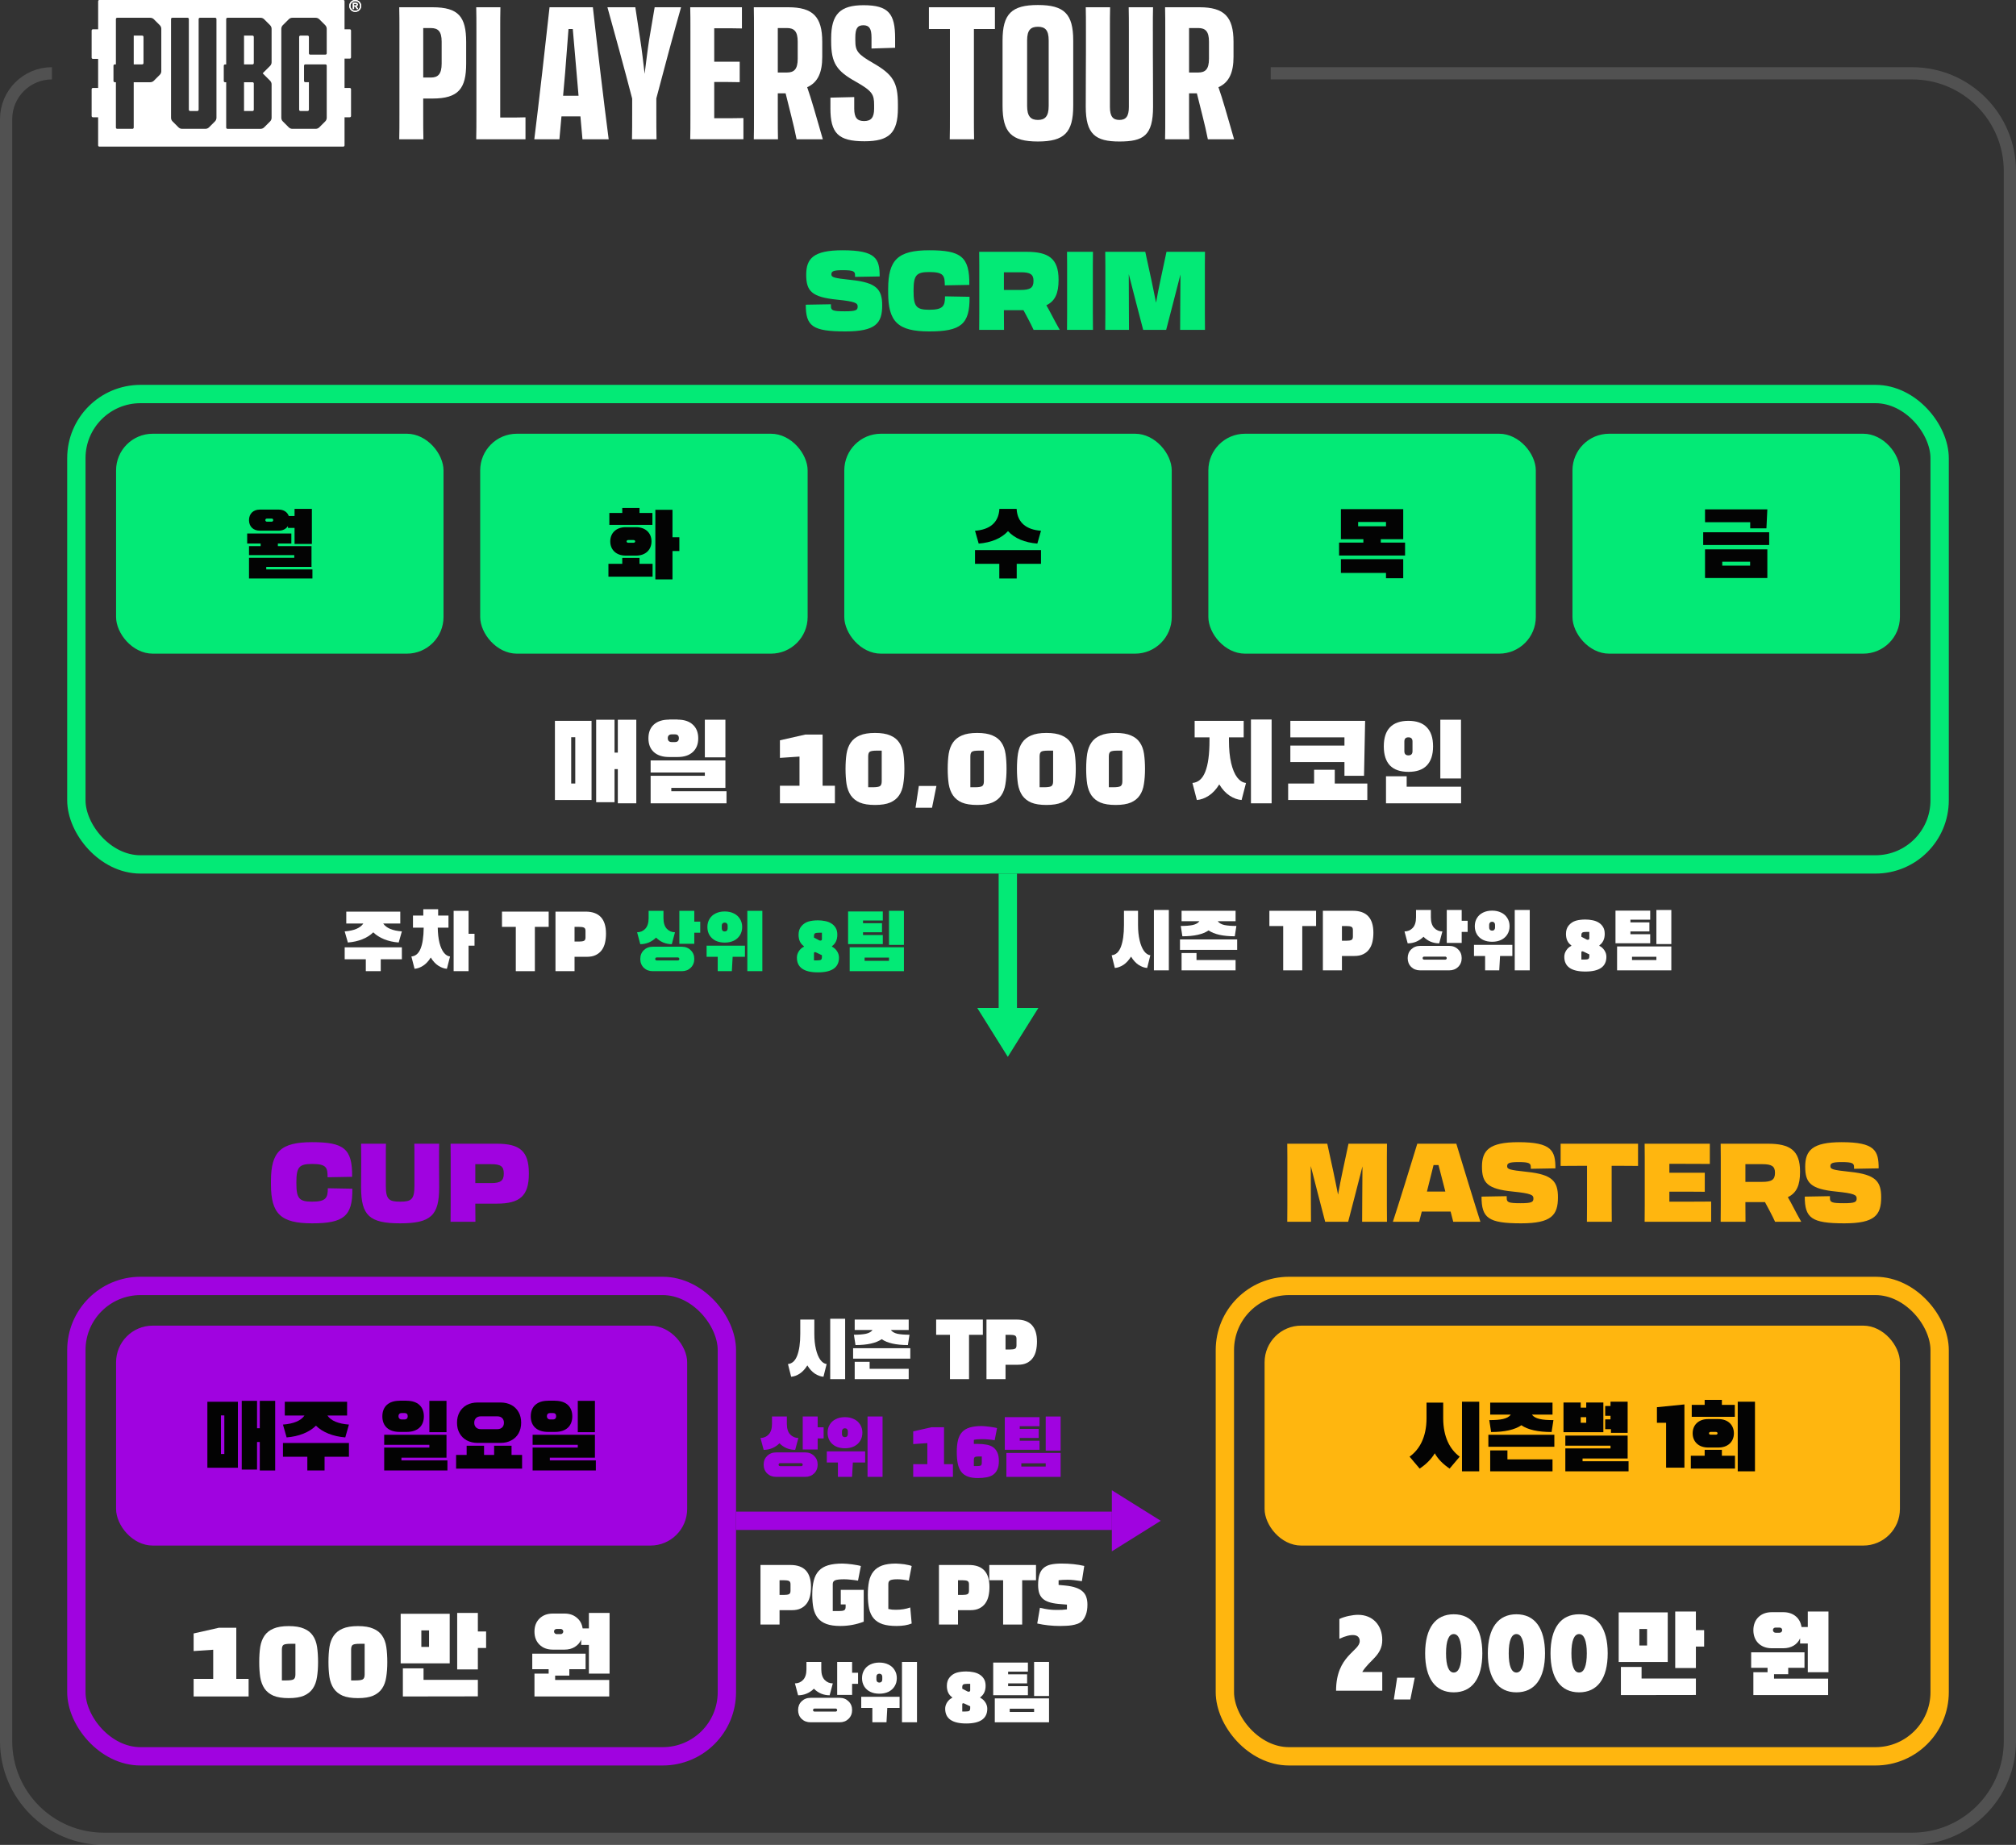<svg width="330" height="302" viewBox="0 0 330 302" fill="none" xmlns="http://www.w3.org/2000/svg">
<rect x="0" y="0" width="330" height="302" fill="#333333" stroke="none"/>
<path d="M138.376 54.252C132.994 54.252 131.896 53.388 131.896 49.878L136.018 49.806V50.112C136.018 50.814 136.306 50.958 138.286 50.958C140.158 50.958 140.392 50.76 140.392 50.166C140.392 49.626 140.05 49.356 137.008 49.05C132.868 48.636 131.968 47.646 131.968 44.982C131.968 42.318 133.138 40.968 137.926 40.968C143.398 40.968 143.992 42.354 143.992 45.252L139.96 45.324V45.036C139.96 44.442 139.726 44.226 137.962 44.226C136.324 44.226 136.09 44.442 136.09 44.91C136.09 45.378 136.414 45.522 139.348 45.828C143.488 46.26 144.406 47.376 144.406 49.986C144.406 52.92 143.344 54.252 138.376 54.252ZM152.115 54.252C146.985 54.252 145.383 52.686 145.383 47.898V47.322C145.383 42.516 146.985 40.968 152.115 40.968C157.263 40.968 158.739 41.994 158.667 46.638L154.653 46.71C154.653 45.126 154.473 44.532 152.115 44.532C149.991 44.532 149.541 45.036 149.541 47.574V47.646C149.541 50.184 149.991 50.706 152.115 50.706C154.419 50.706 154.689 50.058 154.689 48.51L158.703 48.582C158.775 53.1 157.263 54.252 152.115 54.252ZM160.299 51.3V43.47C160.299 42.57 160.299 41.868 160.281 41.22H168.021C171.621 41.22 173.277 42.3 173.277 45.774V45.828C173.277 48.006 172.719 49.284 171.279 49.968C171.549 50.436 171.819 50.922 172.089 51.444C172.539 52.326 173.025 53.208 173.475 54H169.191C168.975 53.532 168.687 52.938 168.363 52.326L167.535 50.778H164.331V51.282C164.331 52.416 164.331 53.226 164.349 54H160.281C160.299 53.244 160.299 52.434 160.299 51.3ZM167.121 44.568H164.331V47.466H167.049C168.651 47.466 169.173 47.106 169.173 45.99V45.954C169.173 44.928 168.651 44.568 167.121 44.568ZM174.678 51.3V43.47C174.678 42.57 174.678 41.886 174.66 41.22H178.908C178.89 41.886 178.89 42.552 178.89 43.434V51.282C178.89 52.416 178.89 53.208 178.908 54H174.66C174.678 53.226 174.678 52.434 174.678 51.3ZM180.918 54C180.936 53.226 180.936 52.434 180.936 51.3V43.416C180.936 42.534 180.936 41.868 180.918 41.22H187.47L188.46 45.774C188.73 47.016 188.982 48.33 189.234 49.554C189.45 48.33 189.702 47.016 189.972 45.774L190.944 41.22H197.244C197.226 41.868 197.226 42.534 197.226 43.398V51.372C197.226 52.452 197.226 53.244 197.244 54H193.176C193.194 52.578 193.194 51.93 193.194 50.49C193.194 49.644 193.212 47.016 193.23 44.928C192.87 46.368 192.42 48.096 192.006 49.698L190.89 54H187.128L185.994 49.644C185.58 48.042 185.13 46.314 184.77 44.874C184.77 46.782 184.788 49.302 184.788 50.49C184.788 51.75 184.788 52.56 184.806 54H180.918Z" fill="#03EA76"/>
<rect x="12.5" y="64.5" width="305" height="77" rx="10.5" stroke="#03EA76" stroke-width="3"/>
<rect x="19" y="71" width="53.6" height="36" rx="6" fill="#03EA76"/>
<path d="M45.636 86.867H42.516C41.451 86.867 40.761 86.177 40.761 85.142C40.761 84.107 41.451 83.417 42.516 83.417H45.636C46.416 83.417 47.031 83.807 47.271 84.467H48.216V83.297H51.051V89.042H48.216V86.417H47.136V86.102C46.836 86.582 46.296 86.867 45.636 86.867ZM44.466 84.887H43.686C43.551 84.887 43.431 84.977 43.431 85.142C43.431 85.277 43.551 85.397 43.686 85.397H44.466C44.631 85.397 44.721 85.277 44.721 85.142C44.721 84.977 44.631 84.887 44.466 84.887ZM50.991 92.792H43.581V93.212H51.141V94.697H40.761V91.307H48.171V90.872H40.761V89.402H42.666V88.967H40.461V87.332H47.691V88.967H45.486V89.402H50.991V92.792Z" fill="#030303"/>
<rect x="78.602" y="71" width="53.6" height="36" rx="6" fill="#03EA76"/>
<path d="M104.679 83.148V83.973H106.794V85.923H99.744V83.973H101.859V83.148H104.679ZM107.274 83.448H110.079V87.948H111.204V90.198H110.079V94.848H107.274V83.448ZM102.399 86.298H104.139C105.639 86.298 106.644 87.228 106.644 88.623C106.644 90.018 105.639 90.948 104.139 90.948H102.399C100.899 90.948 99.894 90.018 99.894 88.623C99.894 87.228 100.899 86.298 102.399 86.298ZM102.849 88.848H103.689C103.854 88.848 103.974 88.758 103.974 88.623C103.974 88.488 103.854 88.398 103.689 88.398H102.849C102.684 88.398 102.564 88.488 102.564 88.623C102.564 88.758 102.684 88.848 102.849 88.848ZM101.859 92.298V91.323H104.679V92.298H106.824V94.398H99.594V92.298H101.859Z" fill="#030303"/>
<rect x="138.203" y="71" width="53.6" height="36" rx="6" fill="#03EA76"/>
<path d="M165.002 86.942C163.922 88.127 162.257 88.817 160.202 88.982L159.602 86.882C161.897 86.717 163.472 85.637 163.592 83.297H166.412C166.532 85.637 168.107 86.717 170.402 86.882L169.802 88.982C167.747 88.817 166.082 88.127 165.002 86.942ZM163.577 94.697V92.297H159.602V90.047H170.402V92.297H166.427V94.697H163.577Z" fill="#030303"/>
<rect x="197.797" y="71" width="53.6" height="36" rx="6" fill="#03EA76"/>
<path d="M229.695 88.264H226.02V88.819H229.995V90.934H219.195V88.819H223.17V88.264H219.495V83.344H229.695V88.264ZM226.875 86.149V85.444H222.315V86.149H226.875ZM226.875 94.654V93.784H219.495V91.534H229.695V94.654H226.875Z" fill="#030303"/>
<rect x="257.398" y="71" width="53.6" height="36" rx="6" fill="#03EA76"/>
<path d="M279.097 83.383H289.297L289.147 86.488H286.492V85.483H279.097V83.383ZM289.597 89.218H278.797V87.133H289.597V89.218ZM279.097 94.618V89.923H289.297V94.618H279.097ZM281.917 92.593H286.477V91.948H281.917V92.593Z" fill="#030303"/>
<path d="M104.156 117.817V131.497H101.132V125.899H100.592V131.317H97.586V117.817H100.592V123.199H101.132V117.817H104.156ZM96.83 130.957H90.836V117.997H96.83V130.957ZM93.5 128.257H94.166V120.679H93.5V128.257Z" fill="white"/>
<path d="M110.912 117.781V117.799C111.98 117.799 112.808 118.069 113.396 118.609C113.996 119.149 114.296 119.899 114.296 120.859C114.296 121.819 113.996 122.569 113.396 123.109C112.808 123.649 111.98 123.919 110.912 123.919H109.526C108.458 123.919 107.624 123.649 107.024 123.109C106.436 122.569 106.142 121.819 106.142 120.859C106.142 119.899 106.436 119.149 107.024 118.609C107.624 118.069 108.458 117.799 109.526 117.799V117.781H110.912ZM118.742 117.817V123.973H115.376V117.817H118.742ZM109.94 121.471H110.498C110.702 121.471 110.858 121.417 110.966 121.309C111.074 121.189 111.128 121.033 111.128 120.841C111.128 120.637 111.074 120.481 110.966 120.373C110.858 120.265 110.702 120.211 110.498 120.211H109.94C109.748 120.211 109.592 120.265 109.472 120.373C109.364 120.481 109.31 120.637 109.31 120.841C109.31 121.033 109.364 121.189 109.472 121.309C109.592 121.417 109.748 121.471 109.94 121.471ZM118.742 128.977H109.886V129.517H118.922V131.497H106.502V126.997H115.376V126.457H106.502V124.477H118.742V128.977Z" fill="white"/>
<path d="M136.667 128.617V131.497H127.667V128.617H130.871V123.847L127.667 124.063V121.183L131.807 120.247H134.651V128.617H136.667Z" fill="white"/>
<path d="M138.406 125.863C138.406 124.939 138.46 124.117 138.568 123.397C138.688 122.665 138.922 122.047 139.27 121.543C139.618 121.039 140.104 120.655 140.728 120.391C141.364 120.115 142.198 119.977 143.23 119.977C144.274 119.977 145.108 120.115 145.732 120.391C146.368 120.655 146.854 121.039 147.19 121.543C147.538 122.047 147.766 122.665 147.874 123.397C147.982 124.129 148.036 124.957 148.036 125.881C148.036 126.793 147.976 127.615 147.856 128.347C147.748 129.079 147.52 129.697 147.172 130.201C146.836 130.705 146.35 131.095 145.714 131.371C145.09 131.635 144.262 131.767 143.23 131.767C142.198 131.767 141.364 131.635 140.728 131.371C140.104 131.095 139.618 130.705 139.27 130.201C138.922 129.685 138.688 129.061 138.568 128.329C138.46 127.597 138.406 126.775 138.406 125.863ZM142.114 123.829V128.869H142.87C143.41 128.869 143.788 128.815 144.004 128.707C144.22 128.587 144.328 128.323 144.328 127.915V122.875H143.482C142.954 122.875 142.594 122.929 142.402 123.037C142.21 123.145 142.114 123.409 142.114 123.829Z" fill="white"/>
<path d="M149.865 132.217L150.405 128.653H153.285L152.565 132.217H149.865Z" fill="white"/>
<path d="M155.131 125.863C155.131 124.939 155.185 124.117 155.293 123.397C155.413 122.665 155.647 122.047 155.995 121.543C156.343 121.039 156.829 120.655 157.453 120.391C158.089 120.115 158.923 119.977 159.955 119.977C160.999 119.977 161.833 120.115 162.457 120.391C163.093 120.655 163.579 121.039 163.915 121.543C164.263 122.047 164.491 122.665 164.599 123.397C164.707 124.129 164.761 124.957 164.761 125.881C164.761 126.793 164.701 127.615 164.581 128.347C164.473 129.079 164.245 129.697 163.897 130.201C163.561 130.705 163.075 131.095 162.439 131.371C161.815 131.635 160.987 131.767 159.955 131.767C158.923 131.767 158.089 131.635 157.453 131.371C156.829 131.095 156.343 130.705 155.995 130.201C155.647 129.685 155.413 129.061 155.293 128.329C155.185 127.597 155.131 126.775 155.131 125.863ZM158.839 123.829V128.869H159.595C160.135 128.869 160.513 128.815 160.729 128.707C160.945 128.587 161.053 128.323 161.053 127.915V122.875H160.207C159.679 122.875 159.319 122.929 159.127 123.037C158.935 123.145 158.839 123.409 158.839 123.829Z" fill="white"/>
<path d="M166.464 125.863C166.464 124.939 166.518 124.117 166.626 123.397C166.746 122.665 166.98 122.047 167.328 121.543C167.676 121.039 168.162 120.655 168.786 120.391C169.422 120.115 170.256 119.977 171.288 119.977C172.332 119.977 173.166 120.115 173.79 120.391C174.426 120.655 174.912 121.039 175.248 121.543C175.596 122.047 175.824 122.665 175.932 123.397C176.04 124.129 176.094 124.957 176.094 125.881C176.094 126.793 176.034 127.615 175.914 128.347C175.806 129.079 175.578 129.697 175.23 130.201C174.894 130.705 174.408 131.095 173.772 131.371C173.148 131.635 172.32 131.767 171.288 131.767C170.256 131.767 169.422 131.635 168.786 131.371C168.162 131.095 167.676 130.705 167.328 130.201C166.98 129.685 166.746 129.061 166.626 128.329C166.518 127.597 166.464 126.775 166.464 125.863ZM170.172 123.829V128.869H170.928C171.468 128.869 171.846 128.815 172.062 128.707C172.278 128.587 172.386 128.323 172.386 127.915V122.875H171.54C171.012 122.875 170.652 122.929 170.46 123.037C170.268 123.145 170.172 123.409 170.172 123.829Z" fill="white"/>
<path d="M177.797 125.863C177.797 124.939 177.851 124.117 177.959 123.397C178.079 122.665 178.313 122.047 178.661 121.543C179.009 121.039 179.495 120.655 180.119 120.391C180.755 120.115 181.589 119.977 182.621 119.977C183.665 119.977 184.499 120.115 185.123 120.391C185.759 120.655 186.245 121.039 186.581 121.543C186.929 122.047 187.157 122.665 187.265 123.397C187.373 124.129 187.427 124.957 187.427 125.881C187.427 126.793 187.367 127.615 187.247 128.347C187.139 129.079 186.911 129.697 186.563 130.201C186.227 130.705 185.741 131.095 185.105 131.371C184.481 131.635 183.653 131.767 182.621 131.767C181.589 131.767 180.755 131.635 180.119 131.371C179.495 131.095 179.009 130.705 178.661 130.201C178.313 129.685 178.079 129.061 177.959 128.329C177.851 127.597 177.797 126.775 177.797 125.863ZM181.505 123.829V128.869H182.261C182.801 128.869 183.179 128.815 183.395 128.707C183.611 128.587 183.719 128.323 183.719 127.915V122.875H182.873C182.345 122.875 181.985 122.929 181.793 123.037C181.601 123.145 181.505 123.409 181.505 123.829Z" fill="white"/>
<path d="M204.768 117.781H208.152V131.497H204.768V117.781ZM201.168 121.219C201.168 122.647 201.288 123.877 201.528 124.909C201.768 125.929 202.098 126.715 202.518 127.267C202.938 127.807 203.418 128.107 203.958 128.167L203.238 130.957C202.59 130.909 201.942 130.675 201.294 130.255C200.646 129.835 200.076 129.217 199.584 128.401C199.08 129.217 198.504 129.835 197.856 130.255C197.208 130.675 196.56 130.909 195.912 130.957L195.192 128.167C196.152 128.083 196.854 127.465 197.298 126.313C197.754 125.161 197.982 123.463 197.982 121.219V120.697H195.552V117.997H203.58V120.697H201.168V121.219Z" fill="white"/>
<path d="M220.074 126.997V124.747H211.218V122.047H220.074V120.697H211.218V117.997H223.458L223.278 126.997H220.074ZM218.49 128.257H223.818V130.957H210.858V128.257H215.106V126.007H218.49V128.257Z" fill="white"/>
<path d="M235.767 117.817H239.151V127.429H235.767V117.817ZM230.547 117.997C231.879 117.997 232.881 118.351 233.553 119.059C234.237 119.755 234.579 120.793 234.579 122.173C234.579 123.553 234.237 124.597 233.553 125.305C232.881 126.001 231.879 126.349 230.547 126.349C229.215 126.349 228.207 126.001 227.523 125.305C226.851 124.597 226.515 123.553 226.515 122.173C226.515 120.793 226.851 119.755 227.523 119.059C228.207 118.351 229.215 117.997 230.547 117.997ZM230.547 120.697C230.103 120.697 229.881 120.925 229.881 121.381V122.965C229.881 123.421 230.103 123.649 230.547 123.649C230.991 123.649 231.213 123.421 231.213 122.965V121.381C231.213 120.925 230.991 120.697 230.547 120.697ZM226.875 127.069H230.259V128.779H239.169V131.497H226.875V127.069Z" fill="white"/>
<path d="M56.422 152.463C57.947 152.35 58.965 151.921 59.477 151.176H56.682V149.226H65.522V151.176H62.727C63.238 151.921 64.257 152.35 65.782 152.463L65.262 154.283C64.386 154.214 63.593 154.036 62.883 153.75C62.172 153.464 61.578 153.087 61.102 152.619C60.625 153.087 60.032 153.464 59.321 153.75C58.61 154.036 57.817 154.214 56.942 154.283L56.422 152.463ZM56.422 157.026V155.076H65.782V157.026H62.324V158.976H59.88V157.026H56.422Z" fill="white"/>
<path d="M71.656 151.852C71.673 152.823 71.769 153.655 71.942 154.348C72.124 155.041 72.362 155.574 72.657 155.947C72.951 156.32 73.29 156.528 73.671 156.571L73.151 158.586C72.683 158.551 72.215 158.382 71.747 158.079C71.279 157.776 70.867 157.329 70.512 156.74C70.148 157.329 69.732 157.776 69.264 158.079C68.796 158.382 68.328 158.551 67.86 158.586L67.34 156.571C68.016 156.51 68.514 156.09 68.835 155.31C69.164 154.53 69.338 153.377 69.355 151.852H67.6V149.876H69.29V148.836H71.721V149.876H73.411V151.852H71.656ZM76.7 152.853H77.675V154.803H76.7V158.976H74.256V149.096H76.7V152.853Z" fill="white"/>
<path d="M89.814 149.226V151.722H87.552V158.976H84.432V151.722H82.17V149.226H89.814Z" fill="white"/>
<path d="M96.075 156.623H94.047V158.976H90.927V149.226H95.841C98.077 149.226 99.195 150.426 99.195 152.827C99.195 153.356 99.143 153.85 99.039 154.309C98.935 154.768 98.757 155.171 98.506 155.518C98.263 155.856 97.942 156.125 97.544 156.324C97.154 156.523 96.664 156.623 96.075 156.623ZM94.762 151.722H94.047V154.127H94.762C95.143 154.127 95.416 154.088 95.581 154.01C95.754 153.932 95.841 153.75 95.841 153.464V152.372C95.841 152.095 95.754 151.917 95.581 151.839C95.416 151.761 95.143 151.722 94.762 151.722Z" fill="white"/>
<path d="M107.395 153.477C107.049 153.824 106.65 154.092 106.199 154.283C105.757 154.465 105.294 154.556 104.808 154.556L104.288 152.606C104.817 152.606 105.263 152.415 105.627 152.034C105.991 151.644 106.173 151.068 106.173 150.305V149.096H108.604V150.305C108.604 151.068 108.786 151.644 109.15 152.034C109.514 152.415 109.961 152.606 110.489 152.606L109.969 154.556C109.484 154.556 109.016 154.465 108.565 154.283C108.123 154.092 107.733 153.824 107.395 153.477ZM114.623 150.864V152.684H113.648V154.491H111.204V149.096H113.648V150.864H114.623ZM111.607 154.972C112.197 154.972 112.682 155.163 113.063 155.544C113.453 155.917 113.648 156.393 113.648 156.974C113.648 157.555 113.453 158.036 113.063 158.417C112.682 158.79 112.197 158.976 111.607 158.976H106.849C106.26 158.976 105.77 158.79 105.38 158.417C104.999 158.036 104.808 157.555 104.808 156.974C104.808 156.393 104.999 155.917 105.38 155.544C105.77 155.163 106.26 154.972 106.849 154.972H111.607ZM110.957 157.221C111.027 157.221 111.083 157.199 111.126 157.156C111.178 157.104 111.204 157.043 111.204 156.974C111.204 156.905 111.178 156.848 111.126 156.805C111.083 156.753 111.027 156.727 110.957 156.727H107.499C107.43 156.727 107.369 156.753 107.317 156.805C107.274 156.848 107.252 156.905 107.252 156.974C107.252 157.043 107.274 157.104 107.317 157.156C107.369 157.199 107.43 157.221 107.499 157.221H110.957Z" fill="#03EA76"/>
<path d="M124.789 149.096V158.976H122.332V149.096H124.789ZM118.627 154.296C118.063 154.296 117.565 154.192 117.132 153.984C116.707 153.767 116.378 153.468 116.144 153.087C115.91 152.697 115.793 152.251 115.793 151.748C115.793 151.245 115.91 150.803 116.144 150.422C116.378 150.032 116.707 149.733 117.132 149.525C117.565 149.308 118.063 149.2 118.627 149.2C119.19 149.2 119.688 149.308 120.122 149.525C120.555 149.733 120.889 150.032 121.123 150.422C121.365 150.803 121.487 151.245 121.487 151.748C121.487 152.251 121.365 152.697 121.123 153.087C120.889 153.468 120.555 153.767 120.122 153.984C119.688 154.192 119.19 154.296 118.627 154.296ZM118.146 151.982C118.146 152.129 118.189 152.251 118.276 152.346C118.362 152.433 118.479 152.476 118.627 152.476C118.774 152.476 118.891 152.433 118.978 152.346C119.064 152.251 119.108 152.129 119.108 151.982V151.514C119.108 151.367 119.064 151.25 118.978 151.163C118.891 151.068 118.774 151.02 118.627 151.02C118.479 151.02 118.362 151.068 118.276 151.163C118.189 151.25 118.146 151.367 118.146 151.514V151.982ZM115.663 156.623V154.803H121.942V156.623H119.927L119.797 158.976H117.483V156.623H115.663Z" fill="#03EA76"/>
<path d="M132.33 150.851C132.789 150.721 133.309 150.656 133.89 150.656C134.288 150.656 134.674 150.695 135.047 150.773C135.428 150.842 135.766 150.968 136.061 151.15C136.364 151.332 136.607 151.575 136.789 151.878C136.971 152.173 137.062 152.55 137.062 153.009C137.062 153.832 136.771 154.456 136.191 154.881V154.972C136.52 155.128 136.793 155.371 137.01 155.7C137.226 156.029 137.335 156.38 137.335 156.753C137.335 158.365 136.186 159.171 133.89 159.171C131.593 159.171 130.445 158.365 130.445 156.753C130.445 156.38 130.553 156.029 130.77 155.7C130.986 155.371 131.259 155.128 131.589 154.972V154.881C131.008 154.482 130.718 153.858 130.718 153.009C130.718 152.437 130.874 151.969 131.186 151.605C131.498 151.241 131.879 150.99 132.33 150.851ZM134.54 156.662V156.363L133.643 155.934C133.53 155.882 133.443 155.856 133.383 155.856C133.287 155.856 133.24 155.93 133.24 156.077V157.208H133.773C134.059 157.208 134.258 157.178 134.371 157.117C134.483 157.048 134.54 156.896 134.54 156.662ZM133.24 153.23V153.477L134.085 153.919C134.145 153.954 134.21 153.971 134.28 153.971C134.453 153.971 134.54 153.893 134.54 153.737V152.684H134.007C133.721 152.684 133.521 152.719 133.409 152.788C133.296 152.849 133.24 152.996 133.24 153.23Z" fill="#03EA76"/>
<path d="M147.964 149.096V154.673H145.52V149.096H147.964ZM138.825 154.543V149.2H144.506V150.682H141.269V151.124H144.376V152.606H141.269V153.061H144.506V154.543H138.825ZM147.964 155.063V158.976H139.085V155.063H147.964ZM145.52 156.753H141.529V157.286H145.52V156.753Z" fill="#03EA76"/>
<rect x="166.469" y="143" width="22" height="3" transform="rotate(90 166.469 143)" fill="#03EA76"/>
<path d="M164.969 173L159.969 165H169.969L164.969 173Z" fill="#03EA76"/>
<path d="M188.885 148.961H191.329V158.841H188.885V148.961ZM186.285 151.418C186.285 152.354 186.371 153.19 186.545 153.927C186.718 154.664 186.956 155.244 187.26 155.669C187.572 156.094 187.918 156.328 188.3 156.371L187.78 158.451C187.312 158.416 186.844 158.247 186.376 157.944C185.908 157.632 185.496 157.181 185.141 156.592C184.777 157.181 184.361 157.632 183.893 157.944C183.425 158.247 182.957 158.416 182.489 158.451L181.969 156.371C182.653 156.31 183.16 155.842 183.49 154.967C183.819 154.092 183.984 152.909 183.984 151.418V149.091H186.285V151.418Z" fill="white"/>
<path d="M193.283 151.574C194.097 151.574 194.752 151.522 195.246 151.418C195.748 151.305 196.112 151.097 196.338 150.794H193.413V149.091H202.253V150.794H199.328C199.553 151.097 199.913 151.305 200.407 151.418C200.909 151.522 201.568 151.574 202.383 151.574L202.123 153.264C200.19 153.264 198.76 152.943 197.833 152.302C196.905 152.943 195.475 153.264 193.543 153.264L193.283 151.574ZM193.153 153.784H202.513V155.487H193.153V153.784ZM195.857 156.007V157.151H202.253V158.841H193.413V156.007H195.857Z" fill="white"/>
<path d="M215.43 149.091V151.587H213.168V158.841H210.048V151.587H207.786V149.091H215.43Z" fill="white"/>
<path d="M221.691 156.488H219.663V158.841H216.543V149.091H221.457C223.693 149.091 224.811 150.291 224.811 152.692C224.811 153.221 224.759 153.715 224.655 154.174C224.551 154.633 224.374 155.036 224.122 155.383C223.879 155.721 223.559 155.99 223.16 156.189C222.77 156.388 222.28 156.488 221.691 156.488ZM220.378 151.587H219.663V153.992H220.378C220.759 153.992 221.033 153.953 221.197 153.875C221.37 153.797 221.457 153.615 221.457 153.329V152.237C221.457 151.96 221.37 151.782 221.197 151.704C221.033 151.626 220.759 151.587 220.378 151.587Z" fill="white"/>
<path d="M233.012 153.342C232.665 153.689 232.266 153.957 231.816 154.148C231.374 154.33 230.91 154.421 230.425 154.421L229.905 152.471C230.433 152.471 230.88 152.28 231.244 151.899C231.608 151.509 231.79 150.933 231.79 150.17V148.961H234.221V150.17C234.221 150.933 234.403 151.509 234.767 151.899C235.131 152.28 235.577 152.471 236.106 152.471L235.586 154.421C235.1 154.421 234.632 154.33 234.182 154.148C233.74 153.957 233.35 153.689 233.012 153.342ZM240.24 150.729V152.549H239.265V154.356H236.821V148.961H239.265V150.729H240.24ZM237.224 154.837C237.813 154.837 238.298 155.028 238.68 155.409C239.07 155.782 239.265 156.258 239.265 156.839C239.265 157.42 239.07 157.901 238.68 158.282C238.298 158.655 237.813 158.841 237.224 158.841H232.466C231.876 158.841 231.387 158.655 230.997 158.282C230.615 157.901 230.425 157.42 230.425 156.839C230.425 156.258 230.615 155.782 230.997 155.409C231.387 155.028 231.876 154.837 232.466 154.837H237.224ZM236.574 157.086C236.643 157.086 236.699 157.064 236.743 157.021C236.795 156.969 236.821 156.908 236.821 156.839C236.821 156.77 236.795 156.713 236.743 156.67C236.699 156.618 236.643 156.592 236.574 156.592H233.116C233.046 156.592 232.986 156.618 232.934 156.67C232.89 156.713 232.869 156.77 232.869 156.839C232.869 156.908 232.89 156.969 232.934 157.021C232.986 157.064 233.046 157.086 233.116 157.086H236.574Z" fill="white"/>
<path d="M250.405 148.961V158.841H247.948V148.961H250.405ZM244.243 154.161C243.68 154.161 243.182 154.057 242.748 153.849C242.324 153.632 241.994 153.333 241.76 152.952C241.526 152.562 241.409 152.116 241.409 151.613C241.409 151.11 241.526 150.668 241.76 150.287C241.994 149.897 242.324 149.598 242.748 149.39C243.182 149.173 243.68 149.065 244.243 149.065C244.807 149.065 245.305 149.173 245.738 149.39C246.172 149.598 246.505 149.897 246.739 150.287C246.982 150.668 247.103 151.11 247.103 151.613C247.103 152.116 246.982 152.562 246.739 152.952C246.505 153.333 246.172 153.632 245.738 153.849C245.305 154.057 244.807 154.161 244.243 154.161ZM243.762 151.847C243.762 151.994 243.806 152.116 243.892 152.211C243.979 152.298 244.096 152.341 244.243 152.341C244.391 152.341 244.508 152.298 244.594 152.211C244.681 152.116 244.724 151.994 244.724 151.847V151.379C244.724 151.232 244.681 151.115 244.594 151.028C244.508 150.933 244.391 150.885 244.243 150.885C244.096 150.885 243.979 150.933 243.892 151.028C243.806 151.115 243.762 151.232 243.762 151.379V151.847ZM241.279 156.488V154.668H247.558V156.488H245.543L245.413 158.841H243.099V156.488H241.279Z" fill="white"/>
<path d="M257.946 150.716C258.405 150.586 258.925 150.521 259.506 150.521C259.905 150.521 260.29 150.56 260.663 150.638C261.044 150.707 261.382 150.833 261.677 151.015C261.98 151.197 262.223 151.44 262.405 151.743C262.587 152.038 262.678 152.415 262.678 152.874C262.678 153.697 262.388 154.321 261.807 154.746V154.837C262.136 154.993 262.409 155.236 262.626 155.565C262.843 155.894 262.951 156.245 262.951 156.618C262.951 158.23 261.803 159.036 259.506 159.036C257.209 159.036 256.061 158.23 256.061 156.618C256.061 156.245 256.169 155.894 256.386 155.565C256.603 155.236 256.876 154.993 257.205 154.837V154.746C256.624 154.347 256.334 153.723 256.334 152.874C256.334 152.302 256.49 151.834 256.802 151.47C257.114 151.106 257.495 150.855 257.946 150.716ZM260.156 156.527V156.228L259.259 155.799C259.146 155.747 259.06 155.721 258.999 155.721C258.904 155.721 258.856 155.795 258.856 155.942V157.073H259.389C259.675 157.073 259.874 157.043 259.987 156.982C260.1 156.913 260.156 156.761 260.156 156.527ZM258.856 153.095V153.342L259.701 153.784C259.762 153.819 259.827 153.836 259.896 153.836C260.069 153.836 260.156 153.758 260.156 153.602V152.549H259.623C259.337 152.549 259.138 152.584 259.025 152.653C258.912 152.714 258.856 152.861 258.856 153.095Z" fill="white"/>
<path d="M273.58 148.961V154.538H271.136V148.961H273.58ZM264.441 154.408V149.065H270.122V150.547H266.885V150.989H269.992V152.471H266.885V152.926H270.122V154.408H264.441ZM273.58 154.928V158.841H264.701V154.928H273.58ZM271.136 156.618H267.145V157.151H271.136V156.618Z" fill="white"/>
<path d="M51.086 200.252C45.956 200.252 44.354 198.686 44.354 193.898V193.322C44.354 188.516 45.956 186.968 51.086 186.968C56.234 186.968 57.71 187.994 57.638 192.638L53.624 192.71C53.624 191.126 53.444 190.532 51.086 190.532C48.962 190.532 48.512 191.036 48.512 193.574V193.646C48.512 196.184 48.962 196.706 51.086 196.706C53.39 196.706 53.66 196.058 53.66 194.51L57.674 194.582C57.746 199.1 56.234 200.252 51.086 200.252ZM71.888 187.22C71.87 187.814 71.87 188.552 71.87 189.434V190.748C71.87 191.612 71.888 192.944 71.888 194.366C71.888 198.956 70.538 200.252 65.498 200.252C60.476 200.252 59.108 198.974 59.108 194.366C59.108 192.926 59.126 191.594 59.126 190.73V189.416C59.126 188.534 59.126 187.814 59.108 187.22H63.176C63.158 187.778 63.158 188.552 63.158 189.416V194.15C63.158 196.364 63.698 196.706 65.498 196.706C67.298 196.706 67.838 196.364 67.838 194.15V189.38C67.838 188.516 67.838 187.76 67.82 187.22H71.888ZM77.804 197.372C77.804 198.452 77.804 199.226 77.822 200H73.754C73.772 199.244 73.772 198.47 73.772 197.372V189.38C73.772 188.516 73.772 187.85 73.754 187.22H81.314C85.094 187.22 86.57 188.426 86.57 192.08V192.134C86.57 195.77 85.094 197.03 81.314 197.03C80.432 197.03 79.064 197.03 77.804 197.03V197.372ZM80.414 190.568H77.804V193.664H80.414C81.944 193.664 82.466 193.268 82.466 192.116V192.08C82.466 190.928 81.944 190.568 80.414 190.568Z" fill="#A003E0"/>
<rect x="12.5" y="210.5" width="106.482" height="77" rx="10.5" stroke="#A003E0" stroke-width="3"/>
<rect x="19" y="217" width="93.482" height="36" rx="6" fill="#A003E0"/>
<path d="M42.525 240.711V236.046H42.075V240.561H39.57V229.311H42.075V233.796H42.525V229.311H45.045V240.711H42.525ZM33.945 229.461H38.94V240.261H33.945V229.461ZM36.72 231.696H36.165V238.011H36.72V231.696Z" fill="#030303"/>
<path d="M46.918 235.296L46.318 233.196C48.073 233.061 49.258 232.566 49.843 231.711H46.618V229.461H56.818V231.711H53.593C54.178 232.566 55.363 233.061 57.118 233.196L56.518 235.296C54.493 235.131 52.813 234.456 51.718 233.376C50.623 234.456 48.943 235.131 46.918 235.296ZM50.308 240.711V238.461H46.318V236.211H57.118V238.461H53.128V240.711H50.308Z" fill="#030303"/>
<path d="M66.563 229.296C68.348 229.296 69.383 230.241 69.383 231.846C69.383 233.451 68.348 234.396 66.563 234.396H65.408C63.623 234.396 62.588 233.451 62.588 231.846C62.588 230.241 63.623 229.296 65.408 229.296V229.281H66.563V229.296ZM70.283 234.441V229.311H73.088V234.441H70.283ZM66.218 232.356C66.563 232.356 66.743 232.146 66.743 231.831C66.743 231.486 66.563 231.306 66.218 231.306H65.753C65.438 231.306 65.228 231.486 65.228 231.831C65.228 232.146 65.438 232.356 65.753 232.356H66.218ZM65.708 239.061H73.238V240.711H62.888V236.961H70.283V236.511H62.888V234.861H73.088V238.611H65.708V239.061Z" fill="#030303"/>
<path d="M81.935 236.196H78.185C76.85 236.196 75.785 235.626 75.23 234.621C74.945 234.126 74.81 233.541 74.81 232.881C74.81 231.576 75.395 230.541 76.415 229.986C76.925 229.716 77.51 229.581 78.185 229.581H81.935C83.27 229.581 84.335 230.151 84.89 231.156C85.175 231.651 85.31 232.236 85.31 232.881C85.31 234.201 84.725 235.236 83.705 235.776C83.195 236.061 82.61 236.196 81.935 236.196ZM81.425 231.846H78.695C78.05 231.846 77.63 232.251 77.63 232.896C77.63 233.541 78.05 233.946 78.695 233.946H81.425C82.07 233.946 82.49 233.541 82.49 232.896C82.49 232.251 82.07 231.846 81.425 231.846ZM80.885 236.661H83.735V238.161H85.46V240.411H74.66V238.161H76.385V236.661H79.235V238.161H80.885V236.661Z" fill="#030303"/>
<path d="M90.858 229.296C92.643 229.296 93.678 230.241 93.678 231.846C93.678 233.451 92.643 234.396 90.858 234.396H89.703C87.918 234.396 86.883 233.451 86.883 231.846C86.883 230.241 87.918 229.296 89.703 229.296V229.281H90.858V229.296ZM94.578 234.441V229.311H97.383V234.441H94.578ZM90.513 232.356C90.858 232.356 91.038 232.146 91.038 231.831C91.038 231.486 90.858 231.306 90.513 231.306H90.048C89.733 231.306 89.523 231.486 89.523 231.831C89.523 232.146 89.733 232.356 90.048 232.356H90.513ZM90.003 239.061H97.533V240.711H87.183V236.961H94.578V236.511H87.183V234.861H97.383V238.611H90.003V239.061Z" fill="#030303"/>
<path d="M40.695 274.823V277.703H31.695V274.823H34.899V270.053L31.695 270.269V267.389L35.835 266.453H38.679V274.823H40.695Z" fill="white"/>
<path d="M42.434 272.069C42.434 271.145 42.488 270.323 42.596 269.603C42.716 268.871 42.95 268.253 43.298 267.749C43.646 267.245 44.132 266.861 44.756 266.597C45.392 266.321 46.226 266.183 47.258 266.183C48.302 266.183 49.136 266.321 49.76 266.597C50.396 266.861 50.882 267.245 51.218 267.749C51.566 268.253 51.794 268.871 51.902 269.603C52.01 270.335 52.064 271.163 52.064 272.087C52.064 272.999 52.004 273.821 51.884 274.553C51.776 275.285 51.548 275.903 51.2 276.407C50.864 276.911 50.378 277.301 49.742 277.577C49.118 277.841 48.29 277.973 47.258 277.973C46.226 277.973 45.392 277.841 44.756 277.577C44.132 277.301 43.646 276.911 43.298 276.407C42.95 275.891 42.716 275.267 42.596 274.535C42.488 273.803 42.434 272.981 42.434 272.069ZM46.142 270.035V275.075H46.898C47.438 275.075 47.816 275.021 48.032 274.913C48.248 274.793 48.356 274.529 48.356 274.121V269.081H47.51C46.982 269.081 46.622 269.135 46.43 269.243C46.238 269.351 46.142 269.615 46.142 270.035Z" fill="white"/>
<path d="M53.767 272.069C53.767 271.145 53.821 270.323 53.929 269.603C54.049 268.871 54.283 268.253 54.631 267.749C54.979 267.245 55.465 266.861 56.089 266.597C56.725 266.321 57.559 266.183 58.591 266.183C59.635 266.183 60.469 266.321 61.093 266.597C61.729 266.861 62.215 267.245 62.551 267.749C62.899 268.253 63.127 268.871 63.235 269.603C63.343 270.335 63.397 271.163 63.397 272.087C63.397 272.999 63.337 273.821 63.217 274.553C63.109 275.285 62.881 275.903 62.533 276.407C62.197 276.911 61.711 277.301 61.075 277.577C60.451 277.841 59.623 277.973 58.591 277.973C57.559 277.973 56.725 277.841 56.089 277.577C55.465 277.301 54.979 276.911 54.631 276.407C54.283 275.891 54.049 275.267 53.929 274.535C53.821 273.803 53.767 272.981 53.767 272.069ZM57.475 270.035V275.075H58.231C58.771 275.075 59.149 275.021 59.365 274.913C59.581 274.793 59.689 274.529 59.689 274.121V269.081H58.843C58.315 269.081 57.955 269.135 57.763 269.243C57.571 269.351 57.475 269.615 57.475 270.035Z" fill="white"/>
<path d="M78.222 264.023V267.065H79.572V269.765H78.222V273.275H74.838V264.023H78.222ZM65.586 272.285V264.167H73.614V272.285H65.586ZM68.97 269.585H70.23V266.885H68.97V269.585ZM65.946 273.095H69.33V274.985H78.222V277.685L65.946 277.703V273.095Z" fill="white"/>
<path d="M99.781 264.023V273.959H96.397V269.261H95.137V268.415C94.909 268.919 94.555 269.315 94.075 269.603C93.607 269.891 93.049 270.035 92.401 270.035H90.493C89.593 270.035 88.867 269.765 88.315 269.225C87.763 268.685 87.487 267.971 87.487 267.083C87.487 266.195 87.763 265.481 88.315 264.941C88.867 264.401 89.593 264.131 90.493 264.131H92.401C93.205 264.131 93.871 264.353 94.399 264.797C94.939 265.229 95.263 265.817 95.371 266.561H96.397V264.023H99.781ZM91.771 267.497C91.903 267.497 92.005 267.455 92.077 267.371C92.161 267.287 92.203 267.185 92.203 267.065C92.203 266.945 92.161 266.849 92.077 266.777C92.005 266.693 91.903 266.651 91.771 266.651H91.123C90.991 266.651 90.883 266.693 90.799 266.777C90.727 266.849 90.691 266.945 90.691 267.065C90.691 267.185 90.733 267.287 90.817 267.371C90.901 267.455 91.003 267.497 91.123 267.497H91.771ZM90.871 274.283V275.003H99.727V277.703H87.487V273.959H89.809V273.239H87.127V270.701H95.857V273.239H93.193V274.283H90.871Z" fill="white"/>
<path d="M135.898 215.875H138.342V225.755H135.898V215.875ZM133.298 218.332C133.298 219.268 133.384 220.104 133.558 220.841C133.731 221.578 133.969 222.158 134.273 222.583C134.585 223.008 134.931 223.242 135.313 223.285L134.793 225.365C134.325 225.33 133.857 225.161 133.389 224.858C132.921 224.546 132.509 224.095 132.154 223.506C131.79 224.095 131.374 224.546 130.906 224.858C130.438 225.161 129.97 225.33 129.502 225.365L128.982 223.285C129.666 223.224 130.173 222.756 130.503 221.881C130.832 221.006 130.997 219.823 130.997 218.332V216.005H133.298V218.332Z" fill="white"/>
<path d="M139.776 218.488C140.591 218.488 141.245 218.436 141.739 218.332C142.242 218.219 142.606 218.011 142.831 217.708H139.906V216.005H148.746V217.708H145.821C146.046 218.011 146.406 218.219 146.9 218.332C147.403 218.436 148.061 218.488 148.876 218.488L148.616 220.178C146.683 220.178 145.253 219.857 144.326 219.216C143.399 219.857 141.969 220.178 140.036 220.178L139.776 218.488ZM139.646 220.698H149.006V222.401H139.646V220.698ZM142.35 222.921V224.065H148.746V225.755H139.906V222.921H142.35Z" fill="white"/>
<path d="M160.883 216.005V218.501H158.621V225.755H155.501V218.501H153.239V216.005H160.883Z" fill="white"/>
<path d="M166.624 223.402H164.596V225.755H161.476V216.005H166.39C168.626 216.005 169.744 217.205 169.744 219.606C169.744 220.135 169.692 220.629 169.588 221.088C169.484 221.547 169.307 221.95 169.055 222.297C168.813 222.635 168.492 222.904 168.093 223.103C167.703 223.302 167.214 223.402 166.624 223.402ZM165.311 218.501H164.596V220.906H165.311C165.693 220.906 165.966 220.867 166.13 220.789C166.304 220.711 166.39 220.529 166.39 220.243V219.151C166.39 218.874 166.304 218.696 166.13 218.618C165.966 218.54 165.693 218.501 165.311 218.501Z" fill="white"/>
<path d="M127.591 236.256C127.245 236.603 126.846 236.871 126.395 237.062C125.953 237.244 125.49 237.335 125.004 237.335L124.484 235.385C125.013 235.385 125.459 235.194 125.823 234.813C126.187 234.423 126.369 233.847 126.369 233.084V231.875H128.8V233.084C128.8 233.847 128.982 234.423 129.346 234.813C129.71 235.194 130.157 235.385 130.685 235.385L130.165 237.335C129.68 237.335 129.212 237.244 128.761 237.062C128.319 236.871 127.929 236.603 127.591 236.256ZM134.819 233.643V235.463H133.844V237.27H131.4V231.875H133.844V233.643H134.819ZM131.803 237.751C132.393 237.751 132.878 237.942 133.259 238.323C133.649 238.696 133.844 239.172 133.844 239.753C133.844 240.334 133.649 240.815 133.259 241.196C132.878 241.569 132.393 241.755 131.803 241.755H127.045C126.456 241.755 125.966 241.569 125.576 241.196C125.195 240.815 125.004 240.334 125.004 239.753C125.004 239.172 125.195 238.696 125.576 238.323C125.966 237.942 126.456 237.751 127.045 237.751H131.803ZM131.153 240C131.223 240 131.279 239.978 131.322 239.935C131.374 239.883 131.4 239.822 131.4 239.753C131.4 239.684 131.374 239.627 131.322 239.584C131.279 239.532 131.223 239.506 131.153 239.506H127.695C127.626 239.506 127.565 239.532 127.513 239.584C127.47 239.627 127.448 239.684 127.448 239.753C127.448 239.822 127.47 239.883 127.513 239.935C127.565 239.978 127.626 240 127.695 240H131.153Z" fill="#A003E0"/>
<path d="M144.465 231.875V241.755H142.008V231.875H144.465ZM138.303 237.075C137.74 237.075 137.241 236.971 136.808 236.763C136.383 236.546 136.054 236.247 135.82 235.866C135.586 235.476 135.469 235.03 135.469 234.527C135.469 234.024 135.586 233.582 135.82 233.201C136.054 232.811 136.383 232.512 136.808 232.304C137.241 232.087 137.74 231.979 138.303 231.979C138.866 231.979 139.365 232.087 139.798 232.304C140.231 232.512 140.565 232.811 140.799 233.201C141.042 233.582 141.163 234.024 141.163 234.527C141.163 235.03 141.042 235.476 140.799 235.866C140.565 236.247 140.231 236.546 139.798 236.763C139.365 236.971 138.866 237.075 138.303 237.075ZM137.822 234.761C137.822 234.908 137.865 235.03 137.952 235.125C138.039 235.212 138.156 235.255 138.303 235.255C138.45 235.255 138.567 235.212 138.654 235.125C138.741 235.03 138.784 234.908 138.784 234.761V234.293C138.784 234.146 138.741 234.029 138.654 233.942C138.567 233.847 138.45 233.799 138.303 233.799C138.156 233.799 138.039 233.847 137.952 233.942C137.865 234.029 137.822 234.146 137.822 234.293V234.761ZM135.339 239.402V237.582H141.618V239.402H139.603L139.473 241.755H137.159V239.402H135.339Z" fill="#A003E0"/>
<path d="M155.984 239.675V241.755H149.484V239.675H151.798V236.23L149.484 236.386V234.306L152.474 233.63H154.528V239.675H155.984Z" fill="#A003E0"/>
<path d="M163.506 239.155C163.506 239.736 163.419 240.208 163.246 240.572C163.081 240.927 162.847 241.209 162.544 241.417C162.24 241.625 161.876 241.764 161.452 241.833C161.027 241.911 160.563 241.95 160.061 241.95C159.411 241.95 158.865 241.868 158.423 241.703C157.981 241.538 157.625 241.283 157.357 240.936C157.088 240.589 156.897 240.147 156.785 239.61C156.672 239.073 156.616 238.436 156.616 237.699C156.616 236.945 156.681 236.299 156.811 235.762C156.941 235.225 157.162 234.783 157.474 234.436C157.786 234.089 158.202 233.838 158.722 233.682C159.25 233.517 159.909 233.435 160.698 233.435C160.862 233.435 161.062 233.448 161.296 233.474C161.53 233.491 161.764 233.517 161.998 233.552C162.24 233.578 162.47 233.613 162.687 233.656C162.903 233.691 163.077 233.73 163.207 233.773L162.817 235.762C162.461 235.701 162.119 235.658 161.79 235.632C161.46 235.597 161.135 235.58 160.815 235.58C160.182 235.58 159.714 235.619 159.411 235.697V236.36H160.061C160.563 236.36 161.027 236.399 161.452 236.477C161.876 236.546 162.24 236.685 162.544 236.893C162.847 237.101 163.081 237.387 163.246 237.751C163.419 238.106 163.506 238.574 163.506 239.155ZM160.711 239.441V238.414H160.178C159.892 238.414 159.692 238.449 159.58 238.518C159.467 238.579 159.411 238.726 159.411 238.96V239.987H159.944C160.23 239.987 160.429 239.957 160.542 239.896C160.654 239.827 160.711 239.675 160.711 239.441Z" fill="#A003E0"/>
<path d="M173.615 231.875V237.452H171.171V231.875H173.615ZM164.476 237.322V231.979H170.157V233.461H166.92V233.903H170.027V235.385H166.92V235.84H170.157V237.322H164.476ZM173.615 237.842V241.755H164.736V237.842H173.615ZM171.171 239.532H167.18V240.065H171.171V239.532Z" fill="#A003E0"/>
<rect x="120.484" y="247.445" width="61.518" height="3" fill="#A003E0"/>
<path d="M190 248.945L182 253.945V243.945L190 248.945Z" fill="#A003E0"/>
<path d="M129.632 263.576H127.604V265.929H124.484V256.179H129.398C131.634 256.179 132.752 257.38 132.752 259.78C132.752 260.309 132.7 260.803 132.596 261.262C132.492 261.722 132.315 262.125 132.063 262.471C131.821 262.809 131.5 263.078 131.101 263.277C130.711 263.477 130.222 263.576 129.632 263.576ZM128.319 258.675H127.604V261.08H128.319C128.701 261.08 128.974 261.041 129.138 260.963C129.312 260.885 129.398 260.703 129.398 260.417V259.325C129.398 259.048 129.312 258.87 129.138 258.792C128.974 258.714 128.701 258.675 128.319 258.675Z" fill="white"/>
<path d="M138.42 263.056V262.64H137.627V260.248H141.384V265.461C140.154 265.929 138.875 266.163 137.549 266.163C136.639 266.163 135.885 266.055 135.287 265.838C134.698 265.622 134.23 265.301 133.883 264.876C133.537 264.443 133.294 263.91 133.155 263.277C133.025 262.636 132.96 261.891 132.96 261.041C132.96 260.14 133.043 259.369 133.207 258.727C133.372 258.077 133.645 257.549 134.026 257.141C134.408 256.725 134.915 256.422 135.547 256.231C136.18 256.041 136.964 255.945 137.9 255.945C138.108 255.945 138.351 255.958 138.628 255.984C138.914 256.002 139.2 256.032 139.486 256.075C139.772 256.11 140.041 256.153 140.292 256.205C140.552 256.249 140.76 256.296 140.916 256.348L140.448 258.74C140.024 258.671 139.621 258.619 139.239 258.584C138.858 258.541 138.503 258.519 138.173 258.519C137.489 258.519 137.008 258.571 136.73 258.675C136.453 258.779 136.314 258.987 136.314 259.299V263.719H137.341C137.723 263.719 137.996 263.68 138.16 263.602C138.334 263.516 138.42 263.334 138.42 263.056Z" fill="white"/>
<path d="M148.999 263.134L149.233 265.76C148.566 266.029 147.742 266.163 146.763 266.163C145.836 266.163 145.069 266.064 144.462 265.864C143.855 265.656 143.374 265.344 143.019 264.928C142.664 264.512 142.412 263.984 142.265 263.342C142.126 262.701 142.057 261.943 142.057 261.067C142.057 260.218 142.122 259.477 142.252 258.844C142.391 258.203 142.633 257.67 142.98 257.245C143.327 256.812 143.795 256.487 144.384 256.27C144.982 256.054 145.736 255.945 146.646 255.945C146.845 255.945 147.066 255.958 147.309 255.984C147.56 256.002 147.803 256.028 148.037 256.062C148.28 256.097 148.505 256.14 148.713 256.192C148.93 256.236 149.103 256.288 149.233 256.348L148.765 258.74C148.072 258.593 147.452 258.519 146.906 258.519C146.343 258.519 145.953 258.571 145.736 258.675C145.519 258.779 145.411 258.987 145.411 259.299V263.381C145.61 263.425 145.81 263.459 146.009 263.485C146.217 263.503 146.429 263.511 146.646 263.511C147.513 263.511 148.297 263.386 148.999 263.134Z" fill="white"/>
<path d="M158.845 263.576H156.817V265.929H153.697V256.179H158.611C160.847 256.179 161.965 257.38 161.965 259.78C161.965 260.309 161.913 260.803 161.809 261.262C161.705 261.722 161.528 262.125 161.276 262.471C161.034 262.809 160.713 263.078 160.314 263.277C159.924 263.477 159.435 263.576 158.845 263.576ZM157.532 258.675H156.817V261.08H157.532C157.914 261.08 158.187 261.041 158.351 260.963C158.525 260.885 158.611 260.703 158.611 260.417V259.325C158.611 259.048 158.525 258.87 158.351 258.792C158.187 258.714 157.914 258.675 157.532 258.675Z" fill="white"/>
<path d="M169.583 256.179V258.675H167.321V265.929H164.201V258.675H161.939V256.179H169.583Z" fill="white"/>
<path d="M169.786 265.76L170.228 263.186C171.182 263.42 172.044 263.537 172.815 263.537C173.205 263.537 173.548 263.533 173.842 263.524C174.146 263.507 174.414 263.481 174.648 263.446V262.666L173.244 262.549C172.612 262.489 172.083 262.385 171.658 262.237C171.234 262.09 170.891 261.891 170.631 261.639C170.38 261.379 170.198 261.072 170.085 260.716C169.981 260.352 169.929 259.928 169.929 259.442C169.929 258.775 169.999 258.22 170.137 257.778C170.276 257.328 170.497 256.968 170.8 256.699C171.104 256.422 171.494 256.227 171.97 256.114C172.456 256.002 173.045 255.945 173.738 255.945C175.116 255.945 176.364 256.075 177.482 256.335L177.092 258.831C176.122 258.675 175.346 258.597 174.765 258.597C174.185 258.597 173.691 258.623 173.283 258.675V259.442L174.401 259.546C175.086 259.616 175.658 259.733 176.117 259.897C176.577 260.053 176.945 260.261 177.222 260.521C177.508 260.781 177.708 261.089 177.82 261.444C177.942 261.8 178.002 262.207 178.002 262.666C178.002 263.325 177.916 263.88 177.742 264.33C177.569 264.781 177.361 265.123 177.118 265.357C176.919 265.548 176.672 265.7 176.377 265.812C176.083 265.916 175.771 265.994 175.441 266.046C175.112 266.098 174.778 266.129 174.44 266.137C174.111 266.155 173.812 266.163 173.543 266.163C172.867 266.163 172.217 266.129 171.593 266.059C170.969 265.99 170.367 265.89 169.786 265.76Z" fill="white"/>
<path d="M133.229 276.43C132.882 276.777 132.483 277.046 132.033 277.236C131.591 277.418 131.127 277.509 130.642 277.509L130.122 275.559C130.65 275.559 131.097 275.369 131.461 274.987C131.825 274.597 132.007 274.021 132.007 273.258V272.049H134.438V273.258C134.438 274.021 134.62 274.597 134.984 274.987C135.348 275.369 135.794 275.559 136.323 275.559L135.803 277.509C135.317 277.509 134.849 277.418 134.399 277.236C133.957 277.046 133.567 276.777 133.229 276.43ZM140.457 273.817V275.637H139.482V277.444H137.038V272.049H139.482V273.817H140.457ZM137.441 277.925C138.03 277.925 138.515 278.116 138.897 278.497C139.287 278.87 139.482 279.347 139.482 279.927C139.482 280.508 139.287 280.989 138.897 281.37C138.515 281.743 138.03 281.929 137.441 281.929H132.683C132.093 281.929 131.604 281.743 131.214 281.37C130.832 280.989 130.642 280.508 130.642 279.927C130.642 279.347 130.832 278.87 131.214 278.497C131.604 278.116 132.093 277.925 132.683 277.925H137.441ZM136.791 280.174C136.86 280.174 136.916 280.153 136.96 280.109C137.012 280.057 137.038 279.997 137.038 279.927C137.038 279.858 137.012 279.802 136.96 279.758C136.916 279.706 136.86 279.68 136.791 279.68H133.333C133.263 279.68 133.203 279.706 133.151 279.758C133.107 279.802 133.086 279.858 133.086 279.927C133.086 279.997 133.107 280.057 133.151 280.109C133.203 280.153 133.263 280.174 133.333 280.174H136.791Z" fill="white"/>
<path d="M150.102 272.049V281.929H147.645V272.049H150.102ZM143.94 277.249C143.377 277.249 142.878 277.145 142.445 276.937C142.02 276.721 141.691 276.422 141.457 276.04C141.223 275.65 141.106 275.204 141.106 274.701C141.106 274.199 141.223 273.757 141.457 273.375C141.691 272.985 142.02 272.686 142.445 272.478C142.878 272.262 143.377 272.153 143.94 272.153C144.503 272.153 145.002 272.262 145.435 272.478C145.868 272.686 146.202 272.985 146.436 273.375C146.679 273.757 146.8 274.199 146.8 274.701C146.8 275.204 146.679 275.65 146.436 276.04C146.202 276.422 145.868 276.721 145.435 276.937C145.002 277.145 144.503 277.249 143.94 277.249ZM143.459 274.935C143.459 275.083 143.502 275.204 143.589 275.299C143.676 275.386 143.793 275.429 143.94 275.429C144.087 275.429 144.204 275.386 144.291 275.299C144.378 275.204 144.421 275.083 144.421 274.935V274.467C144.421 274.32 144.378 274.203 144.291 274.116C144.204 274.021 144.087 273.973 143.94 273.973C143.793 273.973 143.676 274.021 143.589 274.116C143.502 274.203 143.459 274.32 143.459 274.467V274.935ZM140.976 279.576V277.756H147.255V279.576H145.24L145.11 281.929H142.796V279.576H140.976Z" fill="white"/>
<path d="M156.603 273.804C157.062 273.674 157.582 273.609 158.163 273.609C158.562 273.609 158.947 273.648 159.32 273.726C159.701 273.796 160.039 273.921 160.334 274.103C160.637 274.285 160.88 274.528 161.062 274.831C161.244 275.126 161.335 275.503 161.335 275.962C161.335 276.786 161.045 277.41 160.464 277.834V277.925C160.793 278.081 161.066 278.324 161.283 278.653C161.5 278.983 161.608 279.334 161.608 279.706C161.608 281.318 160.46 282.124 158.163 282.124C155.866 282.124 154.718 281.318 154.718 279.706C154.718 279.334 154.826 278.983 155.043 278.653C155.26 278.324 155.533 278.081 155.862 277.925V277.834C155.281 277.436 154.991 276.812 154.991 275.962C154.991 275.39 155.147 274.922 155.459 274.558C155.771 274.194 156.152 273.943 156.603 273.804ZM158.813 279.615V279.316L157.916 278.887C157.803 278.835 157.717 278.809 157.656 278.809C157.561 278.809 157.513 278.883 157.513 279.03V280.161H158.046C158.332 280.161 158.531 280.131 158.644 280.07C158.757 280.001 158.813 279.849 158.813 279.615ZM157.513 276.183V276.43L158.358 276.872C158.419 276.907 158.484 276.924 158.553 276.924C158.726 276.924 158.813 276.846 158.813 276.69V275.637H158.28C157.994 275.637 157.795 275.672 157.682 275.741C157.569 275.802 157.513 275.949 157.513 276.183Z" fill="white"/>
<path d="M171.717 272.049V277.626H169.273V272.049H171.717ZM162.578 277.496V272.153H168.259V273.635H165.022V274.077H168.129V275.559H165.022V276.014H168.259V277.496H162.578ZM171.717 278.016V281.929H162.838V278.016H171.717ZM169.273 279.706H165.282V280.239H169.273V279.706Z" fill="white"/>
<path d="M210.71 200C210.728 199.226 210.728 198.434 210.728 197.3V189.416C210.728 188.534 210.728 187.868 210.71 187.22H217.262L218.252 191.774C218.522 193.016 218.774 194.33 219.026 195.554C219.242 194.33 219.494 193.016 219.764 191.774L220.736 187.22H227.036C227.018 187.868 227.018 188.534 227.018 189.398V197.372C227.018 198.452 227.018 199.244 227.036 200H222.968C222.986 198.578 222.986 197.93 222.986 196.49C222.986 195.644 223.004 193.016 223.022 190.928C222.662 192.368 222.212 194.096 221.798 195.698L220.682 200H216.92L215.786 195.644C215.372 194.042 214.922 192.314 214.562 190.874C214.562 192.782 214.58 195.302 214.58 196.49C214.58 197.75 214.58 198.56 214.598 200H210.71ZM231.996 187.22H238.386C239.268 190.136 241.536 197.552 242.328 200H237.882L237.45 198.326H232.734L232.302 200H228C228.81 197.552 231.114 190.136 231.996 187.22ZM233.652 194.744L233.58 195.05H236.586L236.496 194.69C236.136 193.322 235.776 191.918 235.47 190.712H234.66C234.354 191.936 234.012 193.358 233.652 194.744ZM248.992 200.252C243.61 200.252 242.512 199.388 242.512 195.878L246.634 195.806V196.112C246.634 196.814 246.922 196.958 248.902 196.958C250.774 196.958 251.008 196.76 251.008 196.166C251.008 195.626 250.666 195.356 247.624 195.05C243.484 194.636 242.584 193.646 242.584 190.982C242.584 188.318 243.754 186.968 248.542 186.968C254.014 186.968 254.608 188.354 254.608 191.252L250.576 191.324V191.036C250.576 190.442 250.342 190.226 248.578 190.226C246.94 190.226 246.706 190.442 246.706 190.91C246.706 191.378 247.03 191.522 249.964 191.828C254.104 192.26 255.022 193.376 255.022 195.986C255.022 198.92 253.96 200.252 248.992 200.252ZM259.78 197.3V190.838H258.736C258.016 190.838 256.9 190.838 255.46 190.856V187.22H268.132V190.856C267.052 190.838 266.116 190.838 265.396 190.838H263.812V197.282C263.812 198.416 263.812 199.208 263.83 200H259.762C259.78 199.226 259.78 198.434 259.78 197.3ZM269.228 197.3V189.47C269.228 188.57 269.228 187.868 269.21 187.22H279.884V190.532C278.624 190.514 275.474 190.514 273.494 190.514H273.26V191.972H279.056V195.086C278.156 195.068 275.294 195.068 273.854 195.068H273.26V196.706H273.674C275.654 196.706 278.66 196.706 280.1 196.688V200H269.21C269.228 199.244 269.228 198.434 269.228 197.3ZM281.673 197.3V189.47C281.673 188.57 281.673 187.868 281.655 187.22H289.395C292.995 187.22 294.651 188.3 294.651 191.774V191.828C294.651 194.006 294.093 195.284 292.653 195.968C292.923 196.436 293.193 196.922 293.463 197.444C293.913 198.326 294.399 199.208 294.849 200H290.565C290.349 199.532 290.061 198.938 289.737 198.326L288.909 196.778H285.705V197.282C285.705 198.416 285.705 199.226 285.723 200H281.655C281.673 199.244 281.673 198.434 281.673 197.3ZM288.495 190.568H285.705V193.466H288.423C290.025 193.466 290.547 193.106 290.547 191.99V191.954C290.547 190.928 290.025 190.568 288.495 190.568ZM301.902 200.252C296.52 200.252 295.422 199.388 295.422 195.878L299.544 195.806V196.112C299.544 196.814 299.832 196.958 301.812 196.958C303.684 196.958 303.918 196.76 303.918 196.166C303.918 195.626 303.576 195.356 300.534 195.05C296.394 194.636 295.494 193.646 295.494 190.982C295.494 188.318 296.664 186.968 301.452 186.968C306.924 186.968 307.518 188.354 307.518 191.252L303.486 191.324V191.036C303.486 190.442 303.252 190.226 301.488 190.226C299.85 190.226 299.616 190.442 299.616 190.91C299.616 191.378 299.94 191.522 302.874 191.828C307.014 192.26 307.932 193.376 307.932 195.986C307.932 198.92 306.87 200.252 301.902 200.252Z" fill="#FFB60F"/>
<rect x="200.5" y="210.5" width="117" height="77" rx="10.5" stroke="#FFB60F" stroke-width="3"/>
<rect x="207" y="217" width="104" height="36" rx="6" fill="#FFB60F"/>
<path d="M242.134 240.848H239.314V229.448H242.134V240.848ZM236.239 229.598V232.148C236.239 235.238 237.349 237.278 238.939 238.448L237.289 240.398C236.269 239.723 235.369 238.838 234.859 237.893C234.289 238.868 233.374 239.753 232.384 240.398L230.734 238.448C232.369 237.278 233.509 235.238 233.509 232.148V229.598H236.239Z" fill="#030303"/>
<path d="M244.082 234.413L243.782 232.463C245.657 232.463 246.782 232.268 247.307 231.563H243.932V229.598H254.132V231.563H250.757C251.282 232.268 252.407 232.463 254.282 232.463L253.982 234.413C251.747 234.413 250.097 234.038 249.032 233.303C247.967 234.038 246.317 234.413 244.082 234.413ZM254.432 236.828H243.632V234.863H254.432V236.828ZM243.932 240.848V237.428H246.752V238.898H254.132V240.848H243.932Z" fill="#030303"/>
<path d="M266.43 234.548H263.7V233.948H262.755V232.343H263.625V231.758H262.755V230.153H263.625V229.448H266.43V234.548ZM258.75 230.423H259.65V229.583H262.455V234.443H255.93V229.583H258.75V230.423ZM259.65 231.983H258.75V232.898H259.65V231.983ZM259.05 239.198H266.58V240.848H256.23V237.098H263.625V236.648H256.23V234.998H266.43V238.748H259.05V239.198Z" fill="#030303"/>
<path d="M271.224 232.898V230.348L275.724 229.898V240.248H272.724V232.898H271.224Z" fill="#030303"/>
<path d="M281.857 229.148V229.973H283.972V231.923H276.922V229.973H279.037V229.148H281.857ZM287.272 240.848H284.452V229.448H287.272V240.848ZM279.577 232.298H281.317C282.817 232.298 283.822 233.228 283.822 234.623C283.822 236.018 282.817 236.948 281.317 236.948H279.577C278.077 236.948 277.072 236.018 277.072 234.623C277.072 233.228 278.077 232.298 279.577 232.298ZM280.027 234.848H280.867C281.032 234.848 281.152 234.758 281.152 234.623C281.152 234.488 281.032 234.398 280.867 234.398H280.027C279.862 234.398 279.742 234.488 279.742 234.623C279.742 234.758 279.862 234.848 280.027 234.848ZM279.037 238.298V237.323H281.857V238.298H284.002V240.398H276.772V238.298H279.037Z" fill="#030303"/>
<path d="M226.263 268.459C226.263 271.015 224.157 271.735 222.987 273.697H226.263V276.757H218.703C218.703 270.997 222.573 270.313 222.573 268.639C222.573 267.469 221.241 267.325 219.243 268.261V265.021C220.143 264.589 221.421 264.337 222.303 264.337C224.679 264.337 226.263 266.011 226.263 268.459Z" fill="white"/>
<path d="M230.857 278.197H228.157L228.697 274.633H231.577L230.857 278.197Z" fill="white"/>
<path d="M237.963 264.247C240.951 264.247 242.643 266.497 242.643 270.637C242.643 274.777 240.951 277.027 237.963 277.027C234.975 277.027 233.283 274.777 233.283 270.637C233.283 266.497 234.975 264.247 237.963 264.247ZM237.963 267.487C237.153 267.487 236.703 268.567 236.703 270.637C236.703 272.707 237.153 273.787 237.963 273.787C238.773 273.787 239.223 272.707 239.223 270.637C239.223 268.567 238.773 267.487 237.963 267.487Z" fill="white"/>
<path d="M248.224 264.247C251.212 264.247 252.904 266.497 252.904 270.637C252.904 274.777 251.212 277.027 248.224 277.027C245.236 277.027 243.544 274.777 243.544 270.637C243.544 266.497 245.236 264.247 248.224 264.247ZM248.224 267.487C247.414 267.487 246.964 268.567 246.964 270.637C246.964 272.707 247.414 273.787 248.224 273.787C249.034 273.787 249.484 272.707 249.484 270.637C249.484 268.567 249.034 267.487 248.224 267.487Z" fill="white"/>
<path d="M258.485 264.247C261.473 264.247 263.165 266.497 263.165 270.637C263.165 274.777 261.473 277.027 258.485 277.027C255.497 277.027 253.805 274.777 253.805 270.637C253.805 266.497 255.497 264.247 258.485 264.247ZM258.485 267.487C257.675 267.487 257.225 268.567 257.225 270.637C257.225 272.707 257.675 273.787 258.485 273.787C259.295 273.787 259.745 272.707 259.745 270.637C259.745 268.567 259.295 267.487 258.485 267.487Z" fill="white"/>
<path d="M278.951 266.839V269.539H277.601V273.049H274.217V263.797H277.601V266.839H278.951ZM272.993 263.941V272.059H264.965V263.941H272.993ZM269.609 266.659H268.349V269.359H269.609V266.659ZM268.709 274.759H277.601V277.459L265.325 277.477V272.869H268.709V274.759Z" fill="white"/>
<path d="M295.919 266.335V263.797H299.303V273.733H295.919V269.035H294.659V268.189C294.209 269.197 293.219 269.809 291.923 269.809H290.015C288.215 269.809 287.009 268.639 287.009 266.857C287.009 265.075 288.215 263.905 290.015 263.905H291.923C293.525 263.905 294.677 264.841 294.893 266.335H295.919ZM290.645 267.271H291.293C291.563 267.271 291.725 267.073 291.725 266.839C291.725 266.605 291.563 266.425 291.293 266.425H290.645C290.375 266.425 290.213 266.605 290.213 266.839C290.213 267.073 290.411 267.271 290.645 267.271ZM292.715 273.013V274.057H290.393V274.777H299.249V277.477H287.009V273.733H289.331V273.013H286.649V270.475H295.379V273.013H292.715Z" fill="white"/>
<path d="M8.5 12V12C4.358 12 1 15.358 1 19.5V285C1 293.837 8.163 301 17 301H313C321.837 301 329 293.837 329 285V28C329 19.163 321.837 12 313 12H208" stroke="white" stroke-opacity="0.15" stroke-width="2"/>
<g clip-path="url(#clip0_279_46289)">
<path d="M57.252 9.597C57.369 9.597 57.461 9.505 57.461 9.388V5.004C57.461 4.887 57.369 4.795 57.252 4.795H56.398V0.201C56.398 0.085 56.305 -0.008 56.188 -0.008H16.276C16.16 -0.008 16.067 0.085 16.067 0.201V4.795H15.209C15.093 4.795 15 4.887 15 5.004V9.429C15 9.546 15.093 9.638 15.209 9.638H16.063V14.396H15.209C15.093 14.396 15 14.489 15 14.606V18.99C15 19.106 15.093 19.199 15.209 19.199H16.063V23.792C16.063 23.909 16.156 24.001 16.273 24.001H56.188C56.305 24.001 56.398 23.909 56.398 23.792V19.199H57.252C57.369 19.199 57.461 19.106 57.461 18.99V14.606C57.461 14.489 57.369 14.396 57.252 14.396H56.398V9.594H57.252V9.597ZM53.482 8.733C53.482 8.849 53.389 8.942 53.273 8.942H50.775C50.659 8.942 50.566 8.849 50.566 8.733V6.037C50.566 5.92 50.474 5.827 50.357 5.827H49.177C49.06 5.827 48.968 5.92 48.968 6.037V17.96C48.968 18.077 49.06 18.17 49.177 18.17H50.357C50.474 18.17 50.566 18.077 50.566 17.96V13.456H49.976C49.859 13.456 49.767 13.364 49.767 13.247V10.75C49.767 10.633 49.859 10.541 49.976 10.541H53.273C53.389 10.541 53.482 10.633 53.482 10.75V19.281C53.482 19.504 53.393 19.717 53.235 19.875L52.268 20.842C52.11 21 51.897 21.089 51.674 21.089H47.856C47.633 21.089 47.42 21 47.263 20.842L46.295 19.875C46.138 19.717 46.048 19.504 46.048 19.281V4.716C46.048 4.493 46.138 4.28 46.295 4.122L47.263 3.155C47.42 2.997 47.633 2.908 47.856 2.908H51.674C51.897 2.908 52.11 2.997 52.268 3.155L53.235 4.122C53.393 4.28 53.482 4.493 53.482 4.716V8.733ZM42.999 11.998L44.21 13.213C44.367 13.371 44.457 13.583 44.457 13.806V19.285C44.457 19.508 44.367 19.72 44.21 19.878L43.242 20.845C43.084 21.003 42.872 21.092 42.649 21.092H37.236C37.119 21.092 37.026 21 37.026 20.883V13.463H36.838C36.721 13.463 36.629 13.371 36.629 13.254V10.757C36.629 10.64 36.721 10.547 36.838 10.547H37.026V3.117C37.026 3.001 37.119 2.908 37.236 2.908H42.649C42.872 2.908 43.084 2.997 43.242 3.155L44.21 4.122C44.367 4.28 44.457 4.493 44.457 4.716V10.194C44.457 10.417 44.367 10.63 44.21 10.788L42.999 11.998ZM31.126 18.17H32.306C32.423 18.17 32.516 18.077 32.516 17.96V3.117C32.516 3.001 32.608 2.908 32.725 2.908H35.222C35.339 2.908 35.431 3.001 35.431 3.117V19.281C35.431 19.504 35.342 19.717 35.184 19.875L34.217 20.842C34.059 21 33.846 21.089 33.623 21.089H29.805C29.582 21.089 29.37 21 29.212 20.842L28.245 19.875C28.087 19.717 27.998 19.504 27.998 19.281V3.117C27.998 3.001 28.09 2.908 28.207 2.908H30.704C30.821 2.908 30.913 3.001 30.913 3.117V17.96C30.913 18.077 31.006 18.17 31.123 18.17H31.126ZM18.784 13.456C18.667 13.456 18.575 13.364 18.575 13.247V10.75C18.575 10.633 18.667 10.541 18.784 10.541H18.972V3.117C18.972 3.001 19.065 2.908 19.182 2.908H24.595C24.818 2.908 25.03 2.997 25.188 3.155L26.156 4.122C26.313 4.28 26.403 4.493 26.403 4.716V11.652C26.403 11.875 26.313 12.088 26.156 12.245L25.188 13.213C25.03 13.371 24.818 13.46 24.595 13.46H21.888V20.88C21.888 20.996 21.796 21.089 21.679 21.089H19.182C19.065 21.089 18.972 20.996 18.972 20.88V13.46H18.784V13.456Z" fill="white"/>
<path d="M23.489 10.332V6.037C23.489 5.921 23.397 5.828 23.28 5.828H21.891V10.541H23.28C23.397 10.541 23.489 10.449 23.489 10.332Z" fill="white"/>
<path d="M41.335 5.828H39.945V10.541H41.335C41.451 10.541 41.544 10.449 41.544 10.332V6.037C41.544 5.921 41.451 5.828 41.335 5.828Z" fill="white"/>
<path d="M41.335 13.461H39.945V18.174H41.335C41.451 18.174 41.544 18.082 41.544 17.965V13.67C41.544 13.554 41.451 13.461 41.335 13.461Z" fill="white"/>
<path d="M58.146 1.948C58.688 1.948 59.124 1.512 59.124 0.97C59.124 0.428 58.688 -0.008 58.146 -0.008C57.604 -0.008 57.172 0.428 57.172 0.97C57.172 1.512 57.608 1.948 58.146 1.948ZM58.146 0.188C58.582 0.188 58.935 0.538 58.935 0.973C58.935 1.409 58.582 1.759 58.146 1.759C57.71 1.759 57.364 1.405 57.364 0.973C57.364 0.541 57.714 0.188 58.146 0.188Z" fill="white"/>
<path d="M58.146 -0.008C57.608 -0.008 57.172 0.428 57.172 0.97C57.172 1.512 57.608 1.948 58.146 1.948C58.685 1.948 59.124 1.512 59.124 0.97C59.124 0.428 58.688 -0.008 58.146 -0.008ZM58.146 1.755C57.714 1.755 57.364 1.402 57.364 0.97C57.364 0.538 57.714 0.184 58.146 0.184C58.578 0.184 58.935 0.534 58.935 0.97C58.935 1.405 58.582 1.755 58.146 1.755Z" fill="white"/>
<path d="M57.956 1.061H57.994C58.083 1.061 58.12 1.072 58.158 1.113C58.199 1.154 58.261 1.24 58.295 1.312L58.378 1.476H58.632L58.515 1.274C58.412 1.096 58.385 1.068 58.299 1.037V1.03C58.47 1.01 58.573 0.9 58.573 0.746C58.573 0.584 58.47 0.461 58.254 0.461H57.75V1.473H57.959V1.058L57.956 1.061ZM57.956 0.622H58.145C58.282 0.622 58.354 0.67 58.354 0.759C58.354 0.831 58.309 0.897 58.169 0.897H57.956V0.619V0.622Z" fill="white"/>
<path d="M57.75 0.464V1.476H57.959V1.061H57.997C58.086 1.061 58.124 1.072 58.162 1.113C58.203 1.154 58.265 1.24 58.299 1.312L58.381 1.476H58.635L58.518 1.274C58.416 1.096 58.388 1.068 58.302 1.037V1.03C58.474 1.01 58.577 0.9 58.577 0.746C58.577 0.584 58.474 0.461 58.258 0.461H57.753L57.75 0.464ZM57.959 0.9V0.622H58.148C58.285 0.622 58.357 0.67 58.357 0.759C58.357 0.831 58.313 0.897 58.172 0.897H57.959V0.9Z" fill="white"/>
<path d="M69.31 22.799H65.352C65.382 21.612 65.382 20.425 65.382 18.84V5.054C65.382 3.5 65.382 2.282 65.352 1.188H70.799C75.059 1.188 76.308 2.738 76.308 6.909V10.408C76.308 14.487 75.059 16.13 70.799 16.13H69.276V18.868C69.276 20.449 69.276 21.423 69.307 22.795L69.31 22.799ZM69.279 4.597V12.693H70.528C71.715 12.693 72.295 12.113 72.295 10.408V6.817C72.295 5.143 71.715 4.594 70.528 4.594H69.279V4.597Z" fill="white"/>
<path d="M77.953 22.799C77.984 21.519 77.984 20.212 77.984 18.326V5.054C77.984 3.472 77.984 2.344 77.953 1.188H81.912C81.881 2.374 81.881 3.53 81.881 5.112V19.238H83.25C84.162 19.238 84.862 19.238 86.018 19.207V22.799H77.953Z" fill="white"/>
<path d="M97.049 1.188C97.536 5.692 98.966 17.746 99.635 22.799H95.344L95.011 19.056H91.907L91.57 22.799H87.461C88.099 17.746 89.471 5.692 89.955 1.188H97.045H97.049ZM92.178 15.674H94.703L94.37 11.808C94.157 9.403 93.944 6.875 93.759 4.748H93.059C92.905 6.909 92.692 9.434 92.51 11.87L92.174 15.674H92.178Z" fill="white"/>
<path d="M103.478 16.134C102.291 11.537 100.524 5.115 99.43 1.188H103.996L104.819 6.604C105.062 8.155 105.306 10.196 105.519 12.082C105.762 10.196 106.006 8.124 106.249 6.573L107.162 1.188H111.484C110.359 5.112 108.623 11.568 107.436 16.103V18.415C107.436 20.12 107.436 21.488 107.467 22.799H103.45C103.481 21.519 103.481 20.12 103.481 18.415V16.13L103.478 16.134Z" fill="white"/>
<path d="M113.015 5.112C113.015 3.5 113.015 2.313 112.984 1.188H121.447V4.656C120.198 4.625 119.042 4.625 117.948 4.625H116.912V10.103H121.083V13.451C119.533 13.42 118.648 13.42 117.643 13.42H116.912V19.355H117.519C119.162 19.355 120.198 19.355 121.691 19.324V22.792H112.984C113.015 21.667 113.015 20.449 113.015 18.833V5.112Z" fill="white"/>
<path d="M123.421 5.112C123.421 3.5 123.421 2.313 123.391 1.188H129.023C133.071 1.188 134.594 2.738 134.594 6.848V9.314C134.594 11.78 133.925 13.485 132.128 14.274C132.495 15.31 132.858 16.497 133.226 17.746C133.713 19.482 134.261 21.245 134.687 22.799H130.395C130.152 21.581 129.847 20.243 129.51 18.933L128.598 15.28H127.318V18.871C127.318 20.453 127.318 21.67 127.349 22.799H123.391C123.421 21.674 123.421 20.456 123.421 18.84V5.112ZM127.318 4.594V11.87H128.811C129.998 11.87 130.577 11.321 130.577 9.616V6.813C130.577 5.139 129.998 4.59 128.811 4.59H127.318V4.594Z" fill="white"/>
<path d="M135.933 17.719V15.983L139.83 15.89V17.777C139.83 19.269 140.317 19.818 141.442 19.818C142.567 19.818 143.085 19.269 143.085 17.777V17.197C143.085 15.461 142.811 14.913 140.07 13.362C136.966 11.626 136.053 10.347 136.053 6.786V6.268C136.053 2.309 137.545 0.852 141.35 0.852C145.49 0.852 146.523 2.282 146.523 6.268V7.819L142.657 7.942V6.145C142.657 4.683 142.29 4.134 141.319 4.134C140.348 4.134 140.008 4.683 140.008 6.145V6.632C140.008 8.337 140.375 8.855 142.9 10.312C146.186 12.199 146.979 13.479 146.979 17.101V17.708C146.979 21.787 145.518 23.125 141.501 23.125C137.178 23.125 135.93 21.787 135.93 17.708L135.933 17.719Z" fill="white"/>
<path d="M155.495 4.748H152.055V1.188H162.86V4.748H159.42V18.871C159.42 20.453 159.42 21.643 159.451 22.799H155.464C155.495 21.643 155.495 20.456 155.495 18.84V4.748Z" fill="white"/>
<path d="M164.109 17.32V6.635C164.109 2.282 165.571 0.82 169.893 0.82C174.215 0.82 175.677 2.282 175.677 6.635V17.317C175.677 21.701 174.215 23.162 169.893 23.162C165.571 23.162 164.109 21.701 164.109 17.317V17.32ZM171.66 17.351V6.604C171.66 4.93 171.08 4.381 169.896 4.381C168.713 4.381 168.13 4.93 168.13 6.604V17.348C168.13 19.053 168.737 19.633 169.896 19.633C171.056 19.633 171.66 19.053 171.66 17.348V17.351Z" fill="white"/>
<path d="M188.714 5.112V8.583C188.714 10.957 188.745 12.724 188.745 17.471C188.745 22.219 187.164 23.163 183.236 23.163C179.308 23.163 177.727 21.976 177.727 17.471C177.727 12.724 177.757 10.957 177.757 8.583V5.054C177.757 3.472 177.757 2.069 177.727 1.188H181.713C181.682 2.162 181.682 3.472 181.682 5.023V17.502C181.682 19.056 182.169 19.633 183.236 19.633C184.303 19.633 184.786 19.053 184.786 17.502V5.084C184.786 3.5 184.786 2.162 184.755 1.188H188.741C188.711 2.069 188.711 3.5 188.711 5.112H188.714Z" fill="white"/>
<path d="M190.742 5.112C190.742 3.5 190.742 2.313 190.711 1.188H196.344C200.391 1.188 201.915 2.738 201.915 6.848V9.314C201.915 11.78 201.246 13.485 199.448 14.274C199.815 15.31 200.179 16.497 200.546 17.746C201.033 19.482 201.582 21.245 202.007 22.799H197.716C197.472 21.581 197.167 20.243 196.831 18.933L195.918 15.28H194.639V18.871C194.639 20.453 194.639 21.67 194.67 22.799H190.711C190.742 21.674 190.742 20.456 190.742 18.84V5.112ZM194.639 4.594V11.87H196.131C197.318 11.87 197.898 11.321 197.898 9.616V6.813C197.898 5.139 197.318 4.59 196.131 4.59H194.639V4.594Z" fill="white"/>
</g>
<defs>
<clipPath id="clip0_279_46289">
<rect width="187" height="24.013" fill="white" transform="translate(15 -0.008)"/>
</clipPath>
</defs>
</svg>
